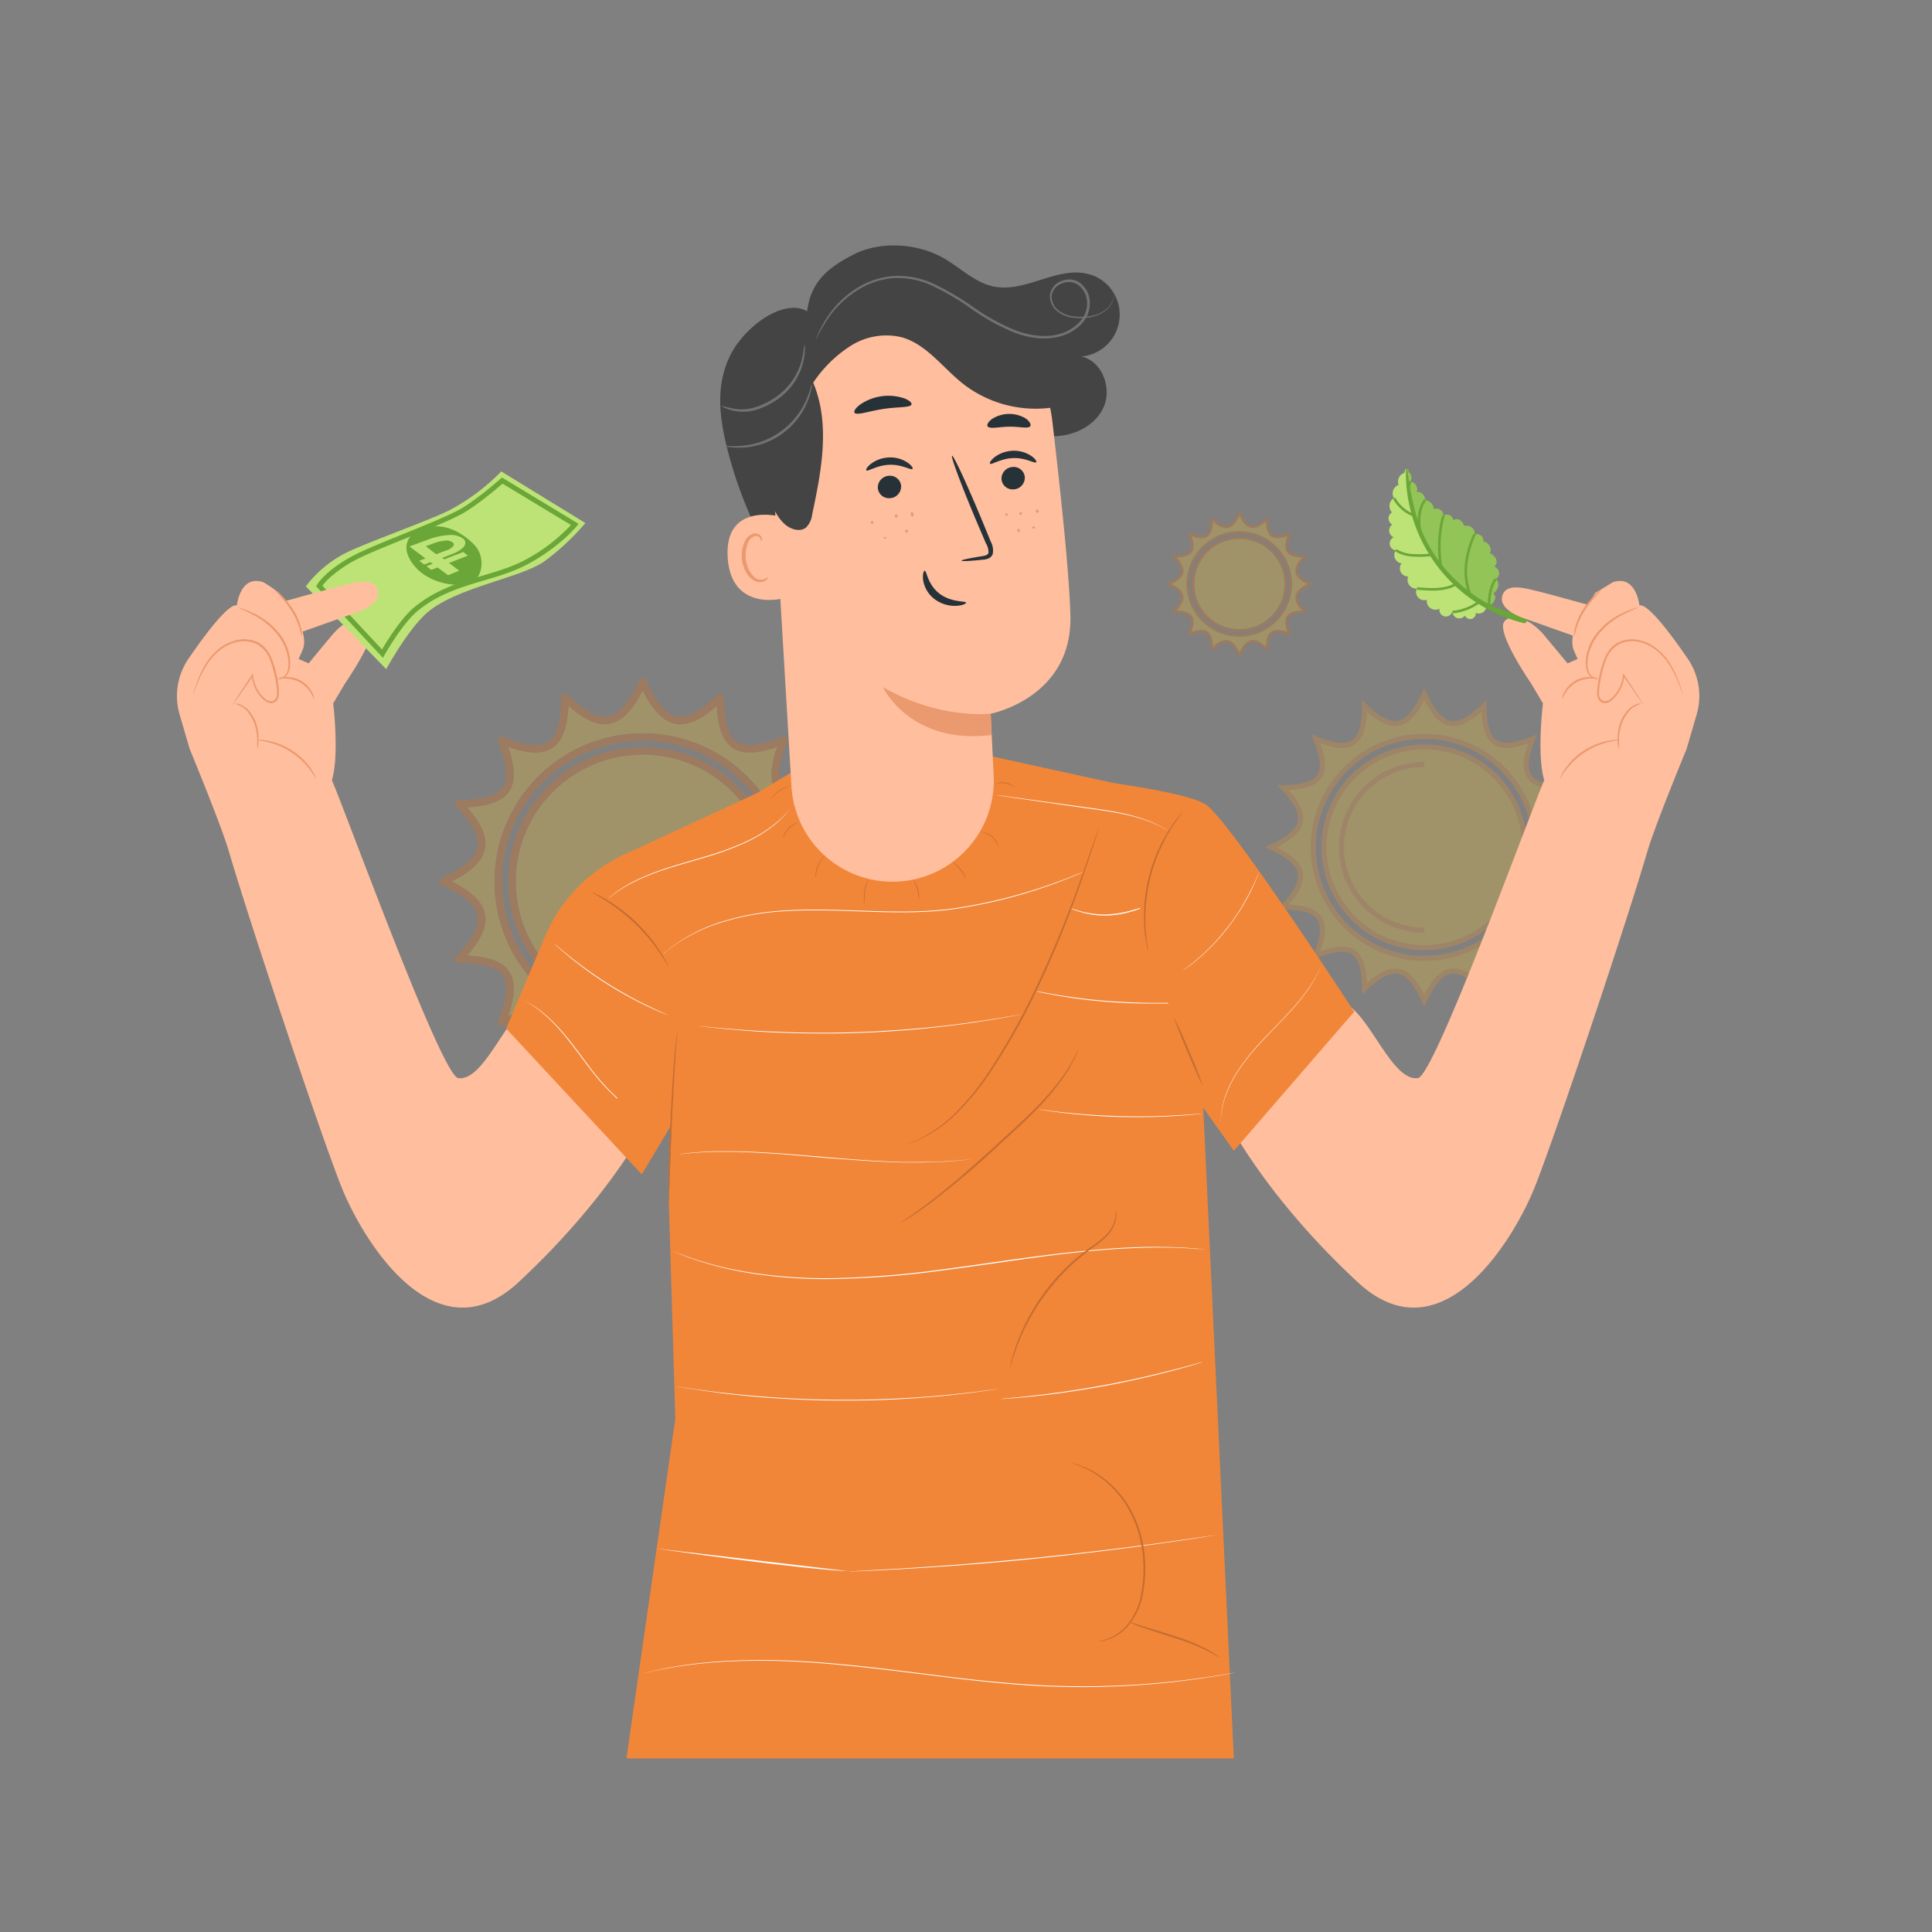<?xml version="1.0" encoding="UTF-8"?> <svg xmlns="http://www.w3.org/2000/svg" viewBox="0 0 751.01 751.01"><rect x="0" y="0" width="751.01" height="751.01" fill="#808080" stroke="none"/> <defs> <style>.cls-1{isolation:isolate;}.cls-2{opacity:0.25;}.cls-3,.cls-5,.cls-7{fill:#ffca28;}.cls-3,.cls-7{stroke:#ef6c00;}.cls-3,.cls-4,.cls-7,.cls-8{stroke-linecap:round;stroke-linejoin:round;}.cls-3{stroke-width:3px;}.cls-14,.cls-4,.cls-6,.cls-8{fill:none;}.cls-4,.cls-8{stroke:#ffca28;}.cls-4{stroke-width:6px;}.cls-4,.cls-6,.cls-8{mix-blend-mode:multiply;}.cls-5,.cls-6{stroke:#f7931e;stroke-width:2px;}.cls-14,.cls-5,.cls-6{stroke-miterlimit:10;}.cls-9{fill:#ffbe9d;}.cls-10{fill:#eb996e;}.cls-11{fill:#bde377;}.cls-12,.cls-13{fill:#6ba638;}.cls-13{opacity:0.5;}.cls-14{stroke:#6ba638;}.cls-15{fill:#f18639;}.cls-16{fill:#fff;}.cls-17{fill:#c66d30;}.cls-18{fill:#444;}.cls-19{fill:#263238;}.cls-20{fill:#727272;}</style> </defs> <g class="cls-1"> <g id="Слой_2" data-name="Слой 2"> <g class="cls-2"> <path class="cls-3" d="M321.25,372.82c-13.42-14.09-11.75-21.94,6.09-30.18-17.84-8.25-19.51-16.1-6.09-30.18-19.46-.2-23.83-6.63-16.62-24.65-18,7.21-24.45,2.84-24.65-16.62-14.08,13.42-21.93,11.75-30.18-6.09-8.24,17.84-16.09,19.51-30.18,6.09C219.42,290.65,213,295,195,287.81c7.22,18,2.85,24.45-16.61,24.65,13.42,14.08,11.75,21.93-6.1,30.18,17.85,8.24,19.52,16.09,6.1,30.18,19.46.2,23.83,6.63,16.61,24.64,18-7.21,24.45-2.84,24.65,16.62,14.09-13.42,21.94-11.75,30.18,6.09,8.25-17.84,16.1-19.51,30.18-6.09.2-19.46,6.63-23.83,24.65-16.62C297.42,379.45,301.79,373,321.25,372.82Zm-71.45,26A56.16,56.16,0,1,1,306,342.64,56.15,56.15,0,0,1,249.8,398.79Z"></path> <circle class="cls-3" cx="249.8" cy="342.64" r="50.77"></circle> <path class="cls-4" d="M249.8,384.55a41.92,41.92,0,0,1,0-83.83"></path> </g> <g class="cls-2"> <path class="cls-5" d="M608.56,352.55c-10.31-10.82-9-16.86,4.68-23.19-13.71-6.34-15-12.37-4.68-23.19-14.95-.16-18.31-5.1-12.77-18.94-13.84,5.54-18.79,2.18-18.94-12.77-10.82,10.31-16.86,9-23.19-4.68-6.33,13.7-12.37,15-23.19,4.68-.15,15-5.1,18.31-18.94,12.77,5.54,13.84,2.18,18.78-12.77,18.94,10.31,10.82,9,16.85-4.68,23.19,13.71,6.33,15,12.37,4.68,23.19,15,.15,18.31,5.09,12.77,18.94,13.84-5.55,18.79-2.19,18.94,12.77,10.82-10.31,16.86-9,23.19,4.68,6.33-13.71,12.37-15,23.19-4.68.15-15,5.1-18.32,18.94-12.77C590.25,357.64,593.61,352.7,608.56,352.55Zm-54.9,20a43.15,43.15,0,1,1,43.15-43.15A43.15,43.15,0,0,1,553.66,372.51Z"></path> <circle class="cls-5" cx="553.66" cy="329.36" r="39.01"></circle> <path class="cls-6" d="M553.66,361.57a32.21,32.21,0,1,1,0-64.42"></path> </g> <g class="cls-2"> <path class="cls-7" d="M507.19,237.76c-4.77-5-4.18-7.8,2.16-10.73-6.34-2.93-6.93-5.72-2.16-10.73-6.92-.07-8.47-2.35-5.91-8.75-6.4,2.56-8.69,1-8.76-5.91-5,4.77-7.79,4.17-10.72-2.17-2.93,6.34-5.72,6.94-10.73,2.17-.07,6.92-2.35,8.47-8.76,5.91,2.57,6.4,1,8.68-5.9,8.75,4.77,5,4.17,7.8-2.17,10.73,6.34,2.93,6.94,5.72,2.17,10.73,6.91.07,8.47,2.35,5.9,8.75,6.41-2.56,8.69-1,8.76,5.91,5-4.77,7.8-4.17,10.73,2.17,2.93-6.34,5.72-6.94,10.72-2.17.07-6.92,2.36-8.47,8.76-5.91C498.72,240.11,500.27,237.83,507.19,237.76ZM481.8,247a20,20,0,1,1,19.95-20A20,20,0,0,1,481.8,247Z"></path> <circle class="cls-7" cx="481.8" cy="227.03" r="18.04"></circle> <path class="cls-8" d="M481.8,241.93a14.9,14.9,0,0,1,0-29.8"></path> </g> <path class="cls-9" d="M257.1,426.09s-34-39.36-49-36.54c-10.35,1.95-19.37,31.06-30,29.52-6.44-.93-43.18-102.07-49.06-115.75l0-.12c2.93-9.82.48-29.77.48-29.77l4.54-7.66s13.61-19.65,10.53-24.07c-2.41-3.35-9.53-2-15.73,5.44S120,257.87,120,257.87l-3.9-1.72,1.5-3.39c1.5-3.4,0-8-1.11-10.25-1.63-3.32-5.37-9.4-8-12a54.38,54.38,0,0,0-6.07-4.17c-9.13-3.12-10.34,9-10.34,9-3.29-.85-12.38,11.35-18.79,20.7a25.66,25.66,0,0,0-3.48,21.69l3.93,13.43s12.3,29.7,15.27,39.92c7.57,26,34.85,107.74,43.48,129.71,8,20.47,36.37,68,69.06,37.64C243.22,459.71,257.1,426.09,257.1,426.09Z"></path> <path class="cls-10" d="M75.08,270.16a6.77,6.77,0,0,1,.21-.89c.17-.59.41-1.41.79-2.53a40.88,40.88,0,0,1,4-8.88,23.54,23.54,0,0,1,4.41-5.14A17.25,17.25,0,0,1,91.35,249a12.61,12.61,0,0,1,8.58.54,10,10,0,0,1,3.63,2.86,15.87,15.87,0,0,1,2.28,4.18,44.16,44.16,0,0,1,2.23,8.76,23.34,23.34,0,0,1,.37,4.34,5.25,5.25,0,0,1-.55,2.13,2.75,2.75,0,0,1-1.74,1.42A3.14,3.14,0,0,1,104,273a6.38,6.38,0,0,1-1.67-1.13,14.71,14.71,0,0,1-2.38-2.91,14.08,14.08,0,0,1-2.08-6.39l.5.13L92.63,271,91,273.18a4.29,4.29,0,0,1-.6.75,4.9,4.9,0,0,1,.47-.84l1.48-2.3,5.52-8.43.43-.65.07.78a13.82,13.82,0,0,0,2.07,6.09,13.18,13.18,0,0,0,2.3,2.75,3.7,3.7,0,0,0,3.19,1.22,2.88,2.88,0,0,0,1.74-2.93,21.53,21.53,0,0,0-.37-4.16,43.11,43.11,0,0,0-2.21-8.6,11.26,11.26,0,0,0-5.54-6.6,12,12,0,0,0-8.08-.54,17,17,0,0,0-6.6,3.53,23.23,23.23,0,0,0-4.36,5,44,44,0,0,0-4.22,8.67l-.92,2.48A3.89,3.89,0,0,1,75.08,270.16Z"></path> <path class="cls-10" d="M92.55,236.16a6.3,6.3,0,0,1,1.53.41,37,37,0,0,1,4,1.6,27.78,27.78,0,0,1,11.1,8.86c3.27,4.63,4.29,10,3.22,13.69a4.75,4.75,0,0,1-3,3.16,3.29,3.29,0,0,1-1.21.13.82.82,0,0,1-.4-.1,6.45,6.45,0,0,0,1.51-.32,4.51,4.51,0,0,0,2.53-3c.88-3.39-.17-8.65-3.32-13.08a29.12,29.12,0,0,0-10.72-8.82C94.63,237,92.49,236.28,92.55,236.16Z"></path> <path class="cls-10" d="M122.14,271.73c-.13,0-.42-.92-1.25-2.27a12.32,12.32,0,0,0-4.32-4.2,12.05,12.05,0,0,0-5.84-1.52c-1.58,0-2.54.22-2.56.1a5.16,5.16,0,0,1,2.55-.63,11,11,0,0,1,10.63,6A5.37,5.37,0,0,1,122.14,271.73Z"></path> <path class="cls-10" d="M91.28,273.49a4.71,4.71,0,0,1,3.1.87,8.27,8.27,0,0,1,2.69,2.3,15.68,15.68,0,0,1,2.22,3.68,18.28,18.28,0,0,1,1.17,7.65,13,13,0,0,1-.3,3.18A13.92,13.92,0,0,1,100,288a20.77,20.77,0,0,0-1.35-7.36,16.88,16.88,0,0,0-2.07-3.56,8.84,8.84,0,0,0-2.41-2.27A15.5,15.5,0,0,0,91.28,273.49Z"></path> <path class="cls-11" d="M118.88,227.93A45.3,45.3,0,0,1,135,214.65c8.37-4.05,33.57-13,40.1-16.52a81.66,81.66,0,0,0,19.77-14.87l32.68,20.05A94.84,94.84,0,0,1,211.89,218c-9.08,6.62-33.23,10-45.17,19.59-7.73,6.21-16.59,22.53-16.59,22.53Z"></path> <path class="cls-12" d="M148.88,255.73l-26-27.85.38-.63c.16-.27,4.12-6.72,17.14-12.78,4.08-1.9,10-4.3,16.24-6.83,8.25-3.35,16.78-6.81,21.43-9.27,6.61-3.51,16.43-12.19,16.53-12.28l.54-.47,29.77,18-.7.87a48.89,48.89,0,0,1-4.74,4.81A74,74,0,0,1,205.71,219c-5.55,3.06-11.45,4.81-17.69,6.66-8.73,2.59-17.76,5.27-25.71,11.85-6,4.94-12.71,16.92-12.78,17Zm-23.55-28.07,23.17,24.81c1.88-3.2,7.38-12.15,12.57-16.44,8.25-6.83,17.47-9.57,26.39-12.22,6.14-1.82,11.94-3.54,17.31-6.5a68.3,68.3,0,0,0,17.17-13.23L195.34,188c-2.18,1.9-10.39,8.9-16.37,12.07-4.74,2.51-13.31,6-21.61,9.35-6.23,2.53-12.12,4.91-16.15,6.79a51.07,51.07,0,0,0-12.86,8.21A24.35,24.35,0,0,0,125.33,227.66Z"></path> <path class="cls-12" d="M162.35,206.35c-4.13,2-6.81,7.11-1.07,13.88s16.72,8.16,21.52,6.49,6.19-10.3,1.51-15S171.7,201.76,162.35,206.35Z"></path> <path class="cls-9" d="M115.58,246.25l23-8.17s9.74-3,8.25-8.62-10.24-2.54-12.59-2.11S107,234.72,107,234.72Z"></path> <path class="cls-10" d="M106.68,229.16a10.7,10.7,0,0,1,2.46,2,33.12,33.12,0,0,1,4.89,5.93,24,24,0,0,1,3,7.12,9,9,0,0,1,.37,3.18,26.53,26.53,0,0,1-.9-3,29.48,29.48,0,0,0-3.1-6.81C110.18,232.52,106.51,229.3,106.68,229.16Z"></path> <path class="cls-10" d="M99.75,287.64a5.34,5.34,0,0,1,1.14-.05,17.92,17.92,0,0,1,3.1.33,26.56,26.56,0,0,1,9.54,3.81,26.27,26.27,0,0,1,7.38,7.14,18.1,18.1,0,0,1,1.57,2.7c.32.66.47,1.05.41,1.07s-.84-1.39-2.41-3.45a29,29,0,0,0-16.6-10.77C101.35,287.86,99.74,287.78,99.75,287.64Z"></path> <path class="cls-9" d="M472.2,426.09s33.95-39.36,49-36.54c10.34,1.95,19.37,31.06,30,29.52,6.44-.93,43.18-102.07,49.06-115.75l0-.12c-2.94-9.82-.48-29.77-.48-29.77l-4.54-7.66s-13.61-19.65-10.53-24.07c2.4-3.35,9.53-2,15.72,5.44s8.92,10.73,8.92,10.73l3.9-1.72-1.5-3.39c-1.5-3.4.57-10.16.57-10.16l7.89-12.18,6.72-4.08c9.13-3.12,10.34,9,10.34,9,3.29-.85,12.38,11.35,18.79,20.7a25.63,25.63,0,0,1,3.47,21.69l-3.92,13.43s-12.3,29.7-15.27,39.92c-7.57,26-34.85,107.74-43.48,129.71-8,20.47-36.37,68-69.06,37.64C486.08,459.71,472.2,426.09,472.2,426.09Z"></path> <path class="cls-10" d="M625.42,288.42a29.1,29.1,0,0,0-16.61,10.77c-1.56,2.06-2.35,3.47-2.41,3.45s.1-.41.42-1.07a17.28,17.28,0,0,1,1.57-2.7,26.14,26.14,0,0,1,7.38-7.14,26.59,26.59,0,0,1,9.53-3.81,18.14,18.14,0,0,1,3.11-.33,5.34,5.34,0,0,1,1.14.05C629.56,287.78,627.94,287.86,625.42,288.42Z"></path> <path class="cls-10" d="M653.89,269.37l-.93-2.48a43.45,43.45,0,0,0-4.22-8.67,22.92,22.92,0,0,0-4.35-5,17,17,0,0,0-6.6-3.53,12,12,0,0,0-8.08.54,11.26,11.26,0,0,0-5.54,6.6,43.11,43.11,0,0,0-2.21,8.6,22.36,22.36,0,0,0-.38,4.16,2.91,2.91,0,0,0,1.74,2.93,3.7,3.7,0,0,0,3.19-1.22,13.23,13.23,0,0,0,2.31-2.75,13.82,13.82,0,0,0,2.07-6.09l.06-.78.44.65,5.52,8.43,1.48,2.3a4.9,4.9,0,0,1,.47.84,4.29,4.29,0,0,1-.6-.75l-1.6-2.23-5.73-8.29.5-.13a14.08,14.08,0,0,1-2.08,6.39,14.71,14.71,0,0,1-2.38,2.91A6.55,6.55,0,0,1,625.3,273a3.14,3.14,0,0,1-2.15.27,2.72,2.72,0,0,1-1.74-1.42,5.25,5.25,0,0,1-.55-2.13,23.34,23.34,0,0,1,.37-4.34,44.16,44.16,0,0,1,2.23-8.76,15.87,15.87,0,0,1,2.28-4.18,9.94,9.94,0,0,1,3.63-2.86,12.58,12.58,0,0,1,8.57-.54,17.22,17.22,0,0,1,6.83,3.72,23.81,23.81,0,0,1,4.41,5.14,41.36,41.36,0,0,1,4,8.88c.38,1.12.62,1.94.78,2.53a5.51,5.51,0,0,1,.22.89A3.89,3.89,0,0,1,653.89,269.37Z"></path> <path class="cls-10" d="M631.44,238.64a29,29,0,0,0-10.72,8.82c-3.15,4.43-4.2,9.69-3.32,13.08a4.51,4.51,0,0,0,2.53,3,6.47,6.47,0,0,0,1.5.32.79.79,0,0,1-.4.1,3.26,3.26,0,0,1-1.2-.13,4.73,4.73,0,0,1-3-3.16c-1.07-3.64-.05-9.06,3.22-13.69a27.78,27.78,0,0,1,11.1-8.86,36.25,36.25,0,0,1,4.05-1.6,6.18,6.18,0,0,1,1.53-.41C636.8,236.28,634.66,237,631.44,238.64Z"></path> <path class="cls-10" d="M608,269.2a11,11,0,0,1,10.63-6,5.16,5.16,0,0,1,2.55.63c0,.12-1-.12-2.57-.1a12,12,0,0,0-5.83,1.52,12.24,12.24,0,0,0-4.32,4.2c-.83,1.35-1.12,2.3-1.25,2.27A5.37,5.37,0,0,1,608,269.2Z"></path> <path class="cls-10" d="M635.16,274.82a8.84,8.84,0,0,0-2.41,2.27,16.92,16.92,0,0,0-2.08,3.56,20.76,20.76,0,0,0-1.34,7.36,14.52,14.52,0,0,1-.19,3.16,12.57,12.57,0,0,1-.3-3.18,18.12,18.12,0,0,1,1.17-7.65,16,16,0,0,1,2.21-3.68,8.41,8.41,0,0,1,2.7-2.3,4.68,4.68,0,0,1,3.09-.87A15.72,15.72,0,0,0,635.16,274.82Z"></path> <path class="cls-11" d="M577.66,234.89a2.87,2.87,0,0,1-4,3.32,2.18,2.18,0,0,1-4.18,1.08,2.89,2.89,0,0,1-3,1,3.08,3.08,0,0,1-2-2.5,2.51,2.51,0,0,1-4.88-1.17,3.45,3.45,0,0,1-3.56-.21,3.42,3.42,0,0,1-1.39-3.28,3.17,3.17,0,0,1-3.91-4.32,3.41,3.41,0,0,1-3.33-4.73,3.14,3.14,0,0,1-2.57-5.09,3.23,3.23,0,0,1-2.26-5.06,2.67,2.67,0,0,1-.83-5.07,3,3,0,0,1-1.75-2.35,2.84,2.84,0,0,1,1.21-2.59,2.72,2.72,0,0,1-.13-4.74,3.67,3.67,0,0,1,.78-5.59,3.5,3.5,0,0,1,1.83-5.11,3.55,3.55,0,0,1,2.24-4.68c.11-.71.24-1.41.77-1.54s.86.79.77,1.16a2.67,2.67,0,0,1,.66,3.79,2.9,2.9,0,0,1,2.48,4,3.09,3.09,0,0,1,2.41.86,3.06,3.06,0,0,1,.88,2.4,3.51,3.51,0,0,1,3.38,3.5,2.71,2.71,0,0,1,3.82,2.47,2.46,2.46,0,0,1,3.8,1.94,2.11,2.11,0,0,1,2.61-.19,4.26,4.26,0,0,1,1.62,2.27,3.54,3.54,0,0,1,3.06.64,3,3,0,0,1,1,2.7,2.53,2.53,0,0,1,3.39,2.69,3.2,3.2,0,0,1,2.4,1.73,2.93,2.93,0,0,1,.1,2.84,4.45,4.45,0,0,1,2.41,2.22,2.59,2.59,0,0,1-.7,3,2.64,2.64,0,0,1,.69,4.74c.54.3.77,1.21.87,1.81a3.18,3.18,0,0,1-.26,1.8,4.61,4.61,0,0,1-1.72,2.06,2,2,0,0,1,.63,2.46,3.15,3.15,0,0,1-2.41,2.13A1.82,1.82,0,0,1,577.66,234.89Z"></path> <path class="cls-13" d="M578.62,235.22a3.15,3.15,0,0,0,2.41-2.13,2,2,0,0,0-.63-2.46,4.61,4.61,0,0,0,1.72-2.06,3.18,3.18,0,0,0,.26-1.8c-.1-.6-.33-1.51-.87-1.81a2.64,2.64,0,0,0-.69-4.74,2.59,2.59,0,0,0,.7-3,4.45,4.45,0,0,0-2.41-2.22,2.93,2.93,0,0,0-.1-2.84,3.2,3.2,0,0,0-2.4-1.73,2.53,2.53,0,0,0-3.39-2.69,3,3,0,0,0-1-2.7,3.54,3.54,0,0,0-3.06-.64,4.26,4.26,0,0,0-1.62-2.27,2.11,2.11,0,0,0-2.61.19,2.46,2.46,0,0,0-3.8-1.94,2.71,2.71,0,0,0-3.82-2.47,3.51,3.51,0,0,0-3.38-3.5,3.06,3.06,0,0,0-.88-2.4,3.09,3.09,0,0,0-2.41-.86,2.9,2.9,0,0,0-2.48-4,2.67,2.67,0,0,0-.66-3.79c.09-.37-.2-1.3-.77-1.16h0v.16s-.48,26,19.44,44.76a53.75,53.75,0,0,0,11.59,8.31,2.7,2.7,0,0,0-.08-.56A1.82,1.82,0,0,0,578.62,235.22Z"></path> <path class="cls-14" d="M571.67,231.62c-3.26-7.88-2-16.23,1.56-24"></path> <path class="cls-14" d="M561.17,200.31c-2,6.35-2.09,14.49-.89,21"></path> <path class="cls-14" d="M553.93,194.39c-2.54,3.42-2.92,8.76-1.48,14"></path> <path class="cls-14" d="M548.26,187.1a9.57,9.57,0,0,0-.79,2.87"></path> <path class="cls-14" d="M542.56,213.87a14.1,14.1,0,0,0,6.89,2,35.72,35.72,0,0,0,6.7-.19"></path> <path class="cls-14" d="M550.81,228.77c5.08.39,10.24.86,14.77-1.48"></path> <path class="cls-14" d="M541.91,193.63a15,15,0,0,0,7.6,6.68"></path> <path class="cls-14" d="M578.87,235.32c-.23-2.81.75-8.25,2.61-10.27"></path> <path class="cls-14" d="M574.91,234a20.51,20.51,0,0,1-10.31,3.94"></path> <path class="cls-12" d="M546.49,183.24a60.32,60.32,0,0,0,45.93,59c.91.22,1.48-1.28,1-2.05a3.68,3.68,0,0,0-2.48-1.18c-9.62-1.92-17.4-6.4-24.59-13.09a56.49,56.49,0,0,1-15.75-25.37,113,113,0,0,1-3.45-17.36c0-.34-.05-.89-.39-.85C546.54,182.4,546.44,182.91,546.49,183.24Z"></path> <path class="cls-9" d="M623.77,236.91s-24.87-6.95-27.22-7.37-11.1-3.48-12.59,2.11,8.25,8.62,8.25,8.62l23,8.17Z"></path> <path class="cls-10" d="M615.86,237.58a29.94,29.94,0,0,0-3.11,6.81,24.62,24.62,0,0,1-.89,3,8.79,8.79,0,0,1,.37-3.18,24,24,0,0,1,3-7.12,32.7,32.7,0,0,1,4.89-5.93,10.64,10.64,0,0,1,2.45-2C622.79,229.3,619.12,232.52,615.86,237.58Z"></path> <path class="cls-15" d="M526.4,393.27s-49.45-76-58-80.75c-8.17-4.5-34.11-7.77-36.43-8.33L385.48,294l-71,2.12-20.32,12.23L242.7,332.16a61.11,61.11,0,0,0-31,32.31l-14.93,35.37,52.71,56.67,11.6-19.4L260,467.76l2.51,83.77-19,132H479.61L467.72,430.57l11.91,16.77Z"></path> <path class="cls-16" d="M240,426.83c-.37-.34-.72-.68-1.06-1a86.1,86.1,0,0,1-9.63-10.92c-3.15-4.14-6-8.15-8.88-11.64a70.83,70.83,0,0,0-8.22-8.66,41.24,41.24,0,0,0-6.55-4.67,21,21,0,0,0-2.59-1.32l.69.32c.45.23,1.09.57,1.9,1.07a43.58,43.58,0,0,1,6.45,4.78,72.76,72.76,0,0,1,8.13,8.7c2.83,3.48,5.71,7.5,8.86,11.62A83.24,83.24,0,0,0,238.76,426c.36.37.73.73,1.11,1.07C239.9,427,239.94,426.92,240,426.83Z"></path> <path class="cls-16" d="M259.6,394.58l-.51-.18-1.43-.58c-1.23-.51-3-1.28-5.18-2.28A148.22,148.22,0,0,1,221,371.68c-1.85-1.52-3.31-2.79-4.31-3.69l-1.16-1.05-.39-.38.43.33,1.19,1c1,.88,2.5,2.12,4.37,3.62a158.29,158.29,0,0,0,31.51,19.84c2.14,1,4,1.86,5.12,2.37l1.41.63Z"></path> <path class="cls-16" d="M308.74,312.1s-.61,1-1.89,2.64a37.21,37.21,0,0,1-6.23,6.25,54.82,54.82,0,0,1-11.25,6.74,115.66,115.66,0,0,1-15.11,5.52c-5.47,1.62-10.7,3.06-15.39,4.6a88.58,88.58,0,0,0-12.16,4.86,53.15,53.15,0,0,0-7.58,4.51c-.87.59-1.45,1.12-1.91,1.46l-.69.49s.86-.78,2.53-2.05a52,52,0,0,1,7.55-4.61,87.38,87.38,0,0,1,12.18-4.92c4.69-1.57,9.93-3,15.38-4.63a117.2,117.2,0,0,0,15.09-5.48,55.74,55.74,0,0,0,11.23-6.65,38.7,38.7,0,0,0,6.35-6.12c.68-.79,1.1-1.45,1.45-1.9A3.22,3.22,0,0,0,308.74,312.1Z"></path> <path class="cls-16" d="M454,322.91s-.22-.1-.62-.33-1-.58-1.74-1a45,45,0,0,0-6.74-2.9A73.81,73.81,0,0,0,434.3,316c-4-.77-8.52-1.37-13.22-2L397,310.54l-7.26-1.07-2-.31-.68-.13.7.08,2,.24,7.25,1,24.09,3.33c4.7.65,9.19,1.26,13.24,2.05a72.61,72.61,0,0,1,10.56,2.78,42.41,42.41,0,0,1,6.74,3C453.19,322.36,454,322.91,454,322.91Z"></path> <path class="cls-16" d="M421.11,338.94s-.54.26-1.57.71-2.57,1.1-4.56,1.9c-4,1.58-9.81,3.77-17.19,5.92a189.11,189.11,0,0,1-26.33,5.81c-10.06,1.54-21.28,1.54-33,1.14s-22.87-.88-33-.24A101.42,101.42,0,0,0,279.08,359a65.49,65.49,0,0,0-16.26,8c-1.73,1.25-3.08,2.23-3.92,3a15.73,15.73,0,0,1-1.33,1.09s.43-.41,1.29-1.14,2.16-1.77,3.9-3A64.58,64.58,0,0,1,279,358.79a101.81,101.81,0,0,1,26.46-4.89c10.16-.65,21.32-.16,33,.22s22.9.41,32.94-1.12a190.57,190.57,0,0,0,26.31-5.8c7.36-2.12,13.19-4.29,17.2-5.81,2-.78,3.54-1.45,4.57-1.86Z"></path> <path class="cls-16" d="M443.35,353.13a.84.84,0,0,1-.27.13l-.77.28c-.66.25-1.64.57-2.9.91a38,38,0,0,1-9.77,1.46,33.37,33.37,0,0,1-9.77-1.46c-1.22-.36-2.19-.69-2.9-.95l-.76-.31-.26-.13h.29l.77.25c.67.23,1.64.53,2.91.87a35.4,35.4,0,0,0,9.71,1.3,40.94,40.94,0,0,0,9.72-1.45c1.21-.33,2.2-.61,2.91-.82L443,353Z"></path> <path class="cls-16" d="M397.55,394.21s-7,1.46-18.34,3.17c-5.69.85-12.48,1.7-20,2.45s-16,1.32-24.68,1.66-17.13.3-24.68.14-14.52-.56-20.18-1c-11.46-.87-18.5-1.83-18.5-1.83l1.27.1,3.69.37c3.19.33,7.82.74,13.56,1.14s12.57.74,20.16.93,16,.15,24.68-.16,17.08-.93,24.68-1.62,14.35-1.57,20-2.4,10.28-1.55,13.44-2.12l3.65-.64Z"></path> <path class="cls-16" d="M454.39,390.09h-7.55c-4.7,0-11.2-.19-18.34-.8s-13.61-1.58-18.22-2.42c-2.33-.41-4.18-.79-5.48-1.06l-1.45-.32-.5-.13h.52l1.45.26,5.47,1c4.63.79,11.06,1.72,18.21,2.33s13.64.81,18.33.88h7Z"></path> <path class="cls-16" d="M381.91,449.93s-.42.08-1.19.19l-3.42.47c-1.45.22-3.31.47-5.45.61s-4.54.44-7.25.48-5.62.25-8.71.19H351l-5.18-.17c-7.1-.28-14.88-.82-23-1.45s-16-1.46-23-1.88-13.46-.74-18.88-.65h-3.81l-3.41.17c-2.12.09-4,.19-5.45.38l-3.44.34-1.2.1s.42-.08,1.2-.16l3.43-.41c1.45-.2,3.32-.3,5.46-.42l3.41-.19h3.81c5.38-.1,11.78.16,18.88.6s14.85,1.16,23,1.84,16,1.25,23,1.55l5.16.19h4.9c3.15,0,6.08-.07,8.71-.14s5.09-.32,7.25-.45,3.95-.35,5.45-.55l3.42-.43Z"></path> <path class="cls-16" d="M467.34,432.88l-.64.11-1.86.19c-1.59.17-3.93.36-6.8.56-5.81.39-13.75.67-22.56.45s-16.78-.94-22.52-1.64c-2.9-.35-5.18-.67-6.78-.91l-1.83-.29-.63-.13.63.07,1.85.23c1.6.22,3.92.51,6.79.83,5.74.64,13.68,1.3,22.49,1.54s16.78,0,22.54-.37c2.9-.16,5.21-.33,6.82-.46l1.85-.15Z"></path> <path class="cls-16" d="M468.37,485.64l-2.12-.12c-1.45,0-3.44-.29-6.08-.36-5.28-.28-12.93-.34-22.38.13s-20.65,1.58-33,3.22-26,3.77-40.26,5.57a351.8,351.8,0,0,1-40.64,3.1,186.3,186.3,0,0,1-33.11-2.4,131.65,131.65,0,0,1-21.7-5.49c-1.27-.39-2.36-.81-3.3-1.19l-2.41-1c-1.29-.51-2-.8-2-.8l2,.74,2.41.93c.94.37,2.05.78,3.31,1.17a133.85,133.85,0,0,0,21.7,5.37,188.72,188.72,0,0,0,33.07,2.34,354.11,354.11,0,0,0,40.64-3.16c14.3-1.85,27.89-4,40.3-5.56s23.57-2.67,33-3.15a219.82,219.82,0,0,1,22.38,0C465.45,485.33,468.37,485.64,468.37,485.64Z"></path> <path class="cls-16" d="M388.55,539.84s-7,1.19-18.37,2.41c-5.67.61-12.47,1.16-20,1.6s-15.88.64-24.61.59-17-.45-24.59-.94-14.33-1.19-20-1.89c-11.37-1.45-18.32-2.67-18.32-2.67l1.28.16,3.64.54c1.57.24,3.51.52,5.81.8s4.81.66,7.65.95c5.69.67,12.46,1.31,20,1.83s15.85.83,24.57.92,17-.19,24.6-.57,14.32-.94,20-1.54c2.91-.26,5.42-.59,7.67-.84s4.19-.51,5.8-.73l3.65-.47Z"></path> <path class="cls-16" d="M467.56,529.45s-.28.1-.79.24l-2.22.69c-1.94.58-4.76,1.37-8.26,2.32-7,1.87-16.72,4.19-27.58,6.18s-20.8,3.28-28,4c-3.6.36-6.52.61-8.53.75l-2.33.16H389l.8-.1,2.32-.22c2-.17,4.94-.46,8.52-.85,7.26-.79,17.12-2.09,28-4.08s20.59-4.28,27.59-6.11c3.49-.9,6.31-1.67,8.26-2.22l2.25-.63Z"></path> <path class="cls-16" d="M472.81,596.66l-1.45.26-4.15.67c-3.6.56-8.83,1.36-15.29,2.27C439,601.71,421.11,604,401.29,606s-37.83,3.22-50.8,3.94c-6.52.37-11.81.63-15.45.77l-4.2.16-76.3-9s57.11,8.3,76.3,8.92c1.05,0,4.2-.22,4.2-.22l15.43-.86c13.07-.78,31-2.09,50.81-4.05s37.74-4.22,50.63-6l15.3-2.19,4.15-.61Z"></path> <path class="cls-16" d="M480.42,650.12s-3.16.67-9,1.61-14.18,2.12-24.67,3a322.82,322.82,0,0,1-36.8.9c-13.87-.45-29-2-44.9-4s-31-3.9-44.8-5a289.28,289.28,0,0,0-36.77-.82,184.42,184.42,0,0,0-24.68,2.81c-2.9.55-5.11,1-6.6,1.38l-2.29.52s.78-.21,2.28-.58,3.71-.85,6.59-1.45a177.75,177.75,0,0,1,24.67-2.9,284.12,284.12,0,0,1,36.79.74c13.83,1.07,28.94,3,44.81,5s31,3.5,44.88,4a326.93,326.93,0,0,0,36.77-.83c10.44-.84,18.87-2,24.68-2.9,2.9-.47,5.14-.83,6.66-1.11Z"></path> <path class="cls-16" d="M513.5,375.51s-.36,1-1.17,2.65a50.69,50.69,0,0,1-4.05,6.79,89.83,89.83,0,0,1-7.47,9.08c-3,3.26-6.46,6.7-9.95,10.43a89.5,89.5,0,0,0-9.07,11.14A45.94,45.94,0,0,0,476.45,426a31.09,31.09,0,0,0-1.75,7.72c-.13.92-.09,1.65-.13,2.14a3.45,3.45,0,0,0,0,.74,23.25,23.25,0,0,1,.08-2.89,30.42,30.42,0,0,1,1.65-7.7,45.84,45.84,0,0,1,5.31-10.44,90.24,90.24,0,0,1,9.09-11.2c3.51-3.72,7-7.15,9.95-10.41a90.5,90.5,0,0,0,7.46-9,49.89,49.89,0,0,0,4.12-6.73c.45-.83.71-1.5.93-1.94A7.49,7.49,0,0,0,513.5,375.51Z"></path> <path class="cls-16" d="M459.5,377.51l.39-.31,1.13-.85c1-.71,2.4-1.81,4.08-3.23s3.62-3.19,5.68-5.28q3.32-3.43,6.3-7.22t5.51-8c1.54-2.57,2.85-5,3.84-7s1.78-3.74,2.28-5l.57-1.36.22-.48a70,70,0,0,1-2.91,6.91c-1,2.07-2.27,4.46-3.82,7a89.43,89.43,0,0,1-5.5,8,85.83,85.83,0,0,1-6.34,7.23c-2.07,2.08-4,3.87-5.67,5.26A61.77,61.77,0,0,1,459.5,377.51Z"></path> <path class="cls-17" d="M352.4,444.74a1.58,1.58,0,0,1,.35-.16l1.05-.4c.94-.32,2.26-.9,4-1.69a51.84,51.84,0,0,0,12.84-9.14,100.92,100.92,0,0,0,14.71-18.25,257.2,257.2,0,0,0,14.34-25A435.64,435.64,0,0,0,420,341.91c2.28-6.3,4-11.44,5.3-15l1.45-4.08c.16-.44.29-.77.4-1.06a2,2,0,0,1,.14-.35,1.69,1.69,0,0,1-.07.38l-.34,1.07c-.3,1-.74,2.38-1.3,4.12-1.15,3.57-2.9,8.71-5.08,15.06a405.08,405.08,0,0,1-20.19,48.38,248.25,248.25,0,0,1-14.42,25,100.59,100.59,0,0,1-14.92,18.25,50,50,0,0,1-13.07,9,35.67,35.67,0,0,1-4,1.58l-1.07.34A1.23,1.23,0,0,1,352.4,444.74Z"></path> <path class="cls-17" d="M350,475.46a5.12,5.12,0,0,1,.78-.61l2.35-1.61c2-1.45,4.94-3.5,8.45-6.18,7-5.36,16.29-13.36,26.22-22.49,5-4.56,9.77-8.87,13.89-13A110.66,110.66,0,0,0,411.92,420a63.78,63.78,0,0,0,5.6-8.82c.61-1.07,1-2,1.28-2.54a7.37,7.37,0,0,1,.48-.87,4.48,4.48,0,0,1-.34.95c-.26.59-.59,1.45-1.17,2.59a56.36,56.36,0,0,1-5.45,9,101.71,101.71,0,0,1-10.16,11.79c-4.12,4.18-8.88,8.5-13.87,13.06a340.94,340.94,0,0,1-26.41,22.36c-3.56,2.65-6.52,4.66-8.61,6-1,.68-1.86,1.16-2.41,1.45A7.81,7.81,0,0,1,350,475.46Z"></path> <path class="cls-17" d="M446.31,369.75a13.85,13.85,0,0,1-.54-2.2c-.16-.71-.33-1.6-.47-2.63s-.34-2.21-.4-3.51-.22-2.75-.2-4.36,0-3.19.11-4.93a63.62,63.62,0,0,1,5.43-21.78c.74-1.57,1.45-3.06,2.21-4.35s1.45-2.59,2.19-3.69,1.45-2.08,2-2.9a25.87,25.87,0,0,1,1.64-2.11,15.68,15.68,0,0,1,1.45-1.7,12.53,12.53,0,0,1-1.29,1.88c-.43.58-1,1.29-1.52,2.16s-1.27,1.81-1.9,2.9-1.46,2.34-2.11,3.7-1.45,2.91-2.12,4.36a66.13,66.13,0,0,0-5.37,21.6c-.09,1.71-.22,3.34-.19,4.86s0,2.91.12,4.26.2,2.46.3,3.49.22,1.92.34,2.65A11.91,11.91,0,0,1,446.31,369.75Z"></path> <path class="cls-17" d="M467.43,421.84c-.18,0-2.79-5.69-5.81-12.89s-5.34-13.07-5.17-13.18a140.61,140.61,0,0,1,5.81,12.89A135.35,135.35,0,0,1,467.43,421.84Z"></path> <path class="cls-17" d="M260,375.81c-.12.07-1.25-2-3.39-5.16a72.55,72.55,0,0,0-21.16-20.54c-3.21-2-5.31-3.1-5.25-3.22a7.61,7.61,0,0,1,1.53.64c1,.45,2.34,1.18,4,2.15a64.72,64.72,0,0,1,11.87,9.1A65.47,65.47,0,0,1,257,370.39c1,1.63,1.79,3,2.26,3.94A8,8,0,0,1,260,375.81Z"></path> <path class="cls-17" d="M317,341.49a4.41,4.41,0,0,1,0-1.45,12,12,0,0,1,3.33-7.26l.08-.09v.11a2.41,2.41,0,0,1,.24.63,3.37,3.37,0,0,1-.37-.56h.13a14.22,14.22,0,0,0-2.27,3.7A18.15,18.15,0,0,0,317,341.49Z"></path> <path class="cls-17" d="M336.17,351.48a4.52,4.52,0,0,1-.3-1.45,13.76,13.76,0,0,1,.08-3.57,14.09,14.09,0,0,1,1-3.43,4.63,4.63,0,0,1,.72-1.28,23.36,23.36,0,0,0-1.45,4.76A23.6,23.6,0,0,0,336.17,351.48Z"></path> <path class="cls-17" d="M357.12,349.79a23.84,23.84,0,0,0-.55-4A22.16,22.16,0,0,0,355,342a4.06,4.06,0,0,1,.72,1,10.93,10.93,0,0,1,1.15,2.7,11.78,11.78,0,0,1,.39,2.9A3.46,3.46,0,0,1,357.12,349.79Z"></path> <path class="cls-17" d="M375.44,341.77a24.84,24.84,0,0,0-2.18-3.69,25.51,25.51,0,0,0-3.05-3,4.47,4.47,0,0,1,1.09.66,11.79,11.79,0,0,1,2.19,2.16,12.09,12.09,0,0,1,1.57,2.66A3.94,3.94,0,0,1,375.44,341.77Z"></path> <path class="cls-17" d="M388.05,329.33a8.85,8.85,0,0,0-2.51-4,8.5,8.5,0,0,0-4.28-1.9h.39a5.09,5.09,0,0,1,1,.13,7.37,7.37,0,0,1,3.07,1.57,7,7,0,0,1,2,2.8,3.83,3.83,0,0,1,.29,1A1.2,1.2,0,0,1,388.05,329.33Z"></path> <path class="cls-17" d="M394.8,306.35a9.24,9.24,0,0,0-3.81-1.83,9.05,9.05,0,0,0-4.23.35,6.65,6.65,0,0,1,8,1.45Z"></path> <path class="cls-17" d="M304.35,326a3.65,3.65,0,0,1,.31-1.25,8.51,8.51,0,0,1,4.11-4.47,3.73,3.73,0,0,1,1.22-.4A10.21,10.21,0,0,0,304.35,326Z"></path> <path class="cls-17" d="M299.77,310.7a4.1,4.1,0,0,1,.72-1.16,10.54,10.54,0,0,1,2.43-2.28,11.08,11.08,0,0,1,3-1.45,4.12,4.12,0,0,1,1.35-.23,13.45,13.45,0,0,0-7.52,5.08Z"></path> <path class="cls-17" d="M263.68,399.92s0-.09-.09,0a2.42,2.42,0,0,0-.13.46c-.07.45-.14,1.11-.23,2-.18,1.7-.36,4.17-.57,7.26-.42,6.11-.9,14.52-1.35,23.91s-.8,17.8-1,23.92c-.1,2.9-.17,5.43-.23,7.26a12.64,12.64,0,0,1-.09,2,4,4,0,0,1,0,.69,2,2,0,0,1-.07-.69v-9.23c0-6.12.32-14.6.78-23.95s1-17.8,1.57-23.91c.28-3.06.55-5.53.81-7.26.13-.84.26-1.45.38-1.94a1.81,1.81,0,0,1,.2-.5C263.66,399.74,263.71,400,263.68,399.92Z"></path> <path class="cls-18" d="M423.62,106.71c-12.11-3.71-24.68,7.14-37.16,4.7-7.55-1.45-13.24-7.51-20-11.25-10-5.6-24.23-6.52-34.48-1.31S315.14,109.61,313.76,121c-9.33-5.35-24.9,6.39-30.19,17.73s-4,23-1,35.19A165.2,165.2,0,0,0,309.91,232c1.13,1.54,2.91,3.24,4.66,2.42a4.19,4.19,0,0,0,1.8-3.35c1.79-11.1.38-22.44-.59-33.65s-1.45-22.76,2.1-33.38,11.91-20.41,22.94-22.59c8.16-1.61,16.62,1,23.86,5.11s13.62,9.51,20.51,14.14,14.65,8.53,22.95,8.88,17.22-3.54,20.75-11.06-.42-18.2-8.55-19.93a16.35,16.35,0,0,0,3.28-31.94Z"></path> <path class="cls-9" d="M386.27,301.44l-1.18-24s31.68-6.07,31-37.94c-.34-15.37-3.65-47-7-75.58A59.38,59.38,0,0,0,348,111.38l-3.08.1c-33.05,3.11-48.9,32.92-44.88,65.89l7.62,128.32a39.36,39.36,0,0,0,41.37,37h0A39.38,39.38,0,0,0,386.27,301.44Z"></path> <path class="cls-10" d="M385.14,277.45s-20.08,2.33-41.94-10.35c0,0,10.62,22.58,42.3,18.59Z"></path> <path class="cls-19" d="M398.36,185.49a4.56,4.56,0,0,1-4.22,4.73,4.37,4.37,0,0,1-4.83-3.83s0-.07,0-.11a4.54,4.54,0,0,1,4.21-4.74,4.36,4.36,0,0,1,4.84,3.81C398.35,185.4,398.36,185.44,398.36,185.49Z"></path> <path class="cls-19" d="M402.79,179.69c-.55.61-4.08-1.81-9-1.62s-8.39,2.76-8.95,2.18c-.27-.27.27-1.35,1.79-2.55a12.48,12.48,0,0,1,7.13-2.48,12,12,0,0,1,7.17,2.05C402.51,178.36,403.05,179.42,402.79,179.69Z"></path> <path class="cls-19" d="M350.28,188.9a4.55,4.55,0,0,1-4.22,4.74,4.36,4.36,0,0,1-4.83-3.83.34.34,0,0,0,0-.1,4.57,4.57,0,0,1,4.23-4.75,4.35,4.35,0,0,1,4.82,3.83A.41.41,0,0,1,350.28,188.9Z"></path> <path class="cls-19" d="M354.71,182.29c-.54.61-4.08-1.81-9-1.62s-8.39,2.75-8.94,2.17c-.28-.26.26-1.35,1.78-2.54a12.53,12.53,0,0,1,7.14-2.48,11.91,11.91,0,0,1,7.16,2.05C354.43,181,355,182,354.71,182.29Z"></path> <path class="cls-19" d="M373.74,217.93c0-.29,3-.92,7.9-1.71,1.25-.18,2.42-.47,2.61-1.34a6.51,6.51,0,0,0-1-3.67l-4-9.38c-5.62-13.37-9.73-24.39-9.18-24.68S375.6,187.59,381.2,201q2.06,4.93,3.88,9.45a7.21,7.21,0,0,1,.82,4.88,3.14,3.14,0,0,1-2,1.9,8.48,8.48,0,0,1-2.12.36C376.85,218.12,373.77,218.25,373.74,217.93Z"></path> <path class="cls-19" d="M359.46,221.86c.79-.08,1,5.23,5.67,8.84s10.31,2.83,10.38,3.57c.09.34-1.22,1.08-3.61,1.22a13.12,13.12,0,0,1-8.71-2.67,11.52,11.52,0,0,1-4.36-7.43C358.56,223.17,359.09,221.83,359.46,221.86Z"></path> <path class="cls-19" d="M354.33,157.21c-.43,1.33-5.34.88-11.06,1.77s-10.31,2.63-11.1,1.45c-.37-.57.39-1.84,2.22-3.19a19.4,19.4,0,0,1,16.89-2.47C353.4,155.51,354.51,156.57,354.33,157.21Z"></path> <path class="cls-19" d="M400.49,165.67c-.82,1.13-4.24.1-8.29.19s-7.46,1-8.3-.13c-.36-.55.15-1.68,1.61-2.79a12.39,12.39,0,0,1,13.36-.17C400.33,163.91,400.86,165,400.49,165.67Z"></path> <path class="cls-9" d="M303.53,200.86c-.56-.22-22.11-5.71-20.66,16s23,15.79,23,15.17S303.53,200.86,303.53,200.86Z"></path> <path class="cls-10" d="M298.62,224.27c-.1,0-.36.29-1,.63a3.71,3.71,0,0,1-2.81.29c-2.37-.7-4.55-4.21-4.91-8.13a12.51,12.51,0,0,1,.7-5.49,4.36,4.36,0,0,1,2.65-3.11,1.94,1.94,0,0,1,2.31.89c.33.6.22,1,.33,1.06s.45-.39.21-1.28a2.39,2.39,0,0,0-.95-1.3,2.86,2.86,0,0,0-2.13-.41,5.31,5.31,0,0,0-3.73,3.63,12.82,12.82,0,0,0-.9,6.15c.44,4.36,2.9,8.32,6.15,9a4.07,4.07,0,0,0,3.43-.8C298.62,224.81,298.69,224.32,298.62,224.27Z"></path> <path class="cls-18" d="M415.59,157a46,46,0,0,1-41.18-7.77c-8-6.3-14.29-15.53-24.1-18.18a25.82,25.82,0,0,0-19.68,3.41,49.72,49.72,0,0,0-14.52,14.3c6.72,16,3.22,34.18-.38,51.12a8.69,8.69,0,0,1-2.36,5.13c-2.5,2.06-6.42.65-8.71-1.62-3.73-3.64-5.32-8.91-6.4-14a89.3,89.3,0,0,1-1.06-35.3,61,61,0,0,1,15.67-31.36,57.85,57.85,0,0,1,40-16.75,71,71,0,0,1,41.63,13.27c5.64,4,10.86,8.71,13.91,14.94"></path> <path class="cls-20" d="M433,114.07a4.37,4.37,0,0,1-.13,1.9,8.76,8.76,0,0,1-2.9,4.58,13.78,13.78,0,0,1-8,3,23.79,23.79,0,0,1-5.4-.14A11.51,11.51,0,0,1,411,121a7.66,7.66,0,0,1-2.91-6,6.78,6.78,0,0,1,4.36-5.72,8.67,8.67,0,0,1,3.9-.64,7.13,7.13,0,0,1,3.79,1.56,9.88,9.88,0,0,1,3.51,7.49,11.48,11.48,0,0,1-3.15,8.11,17.38,17.38,0,0,1-7.73,4.75c-6,1.87-12.66,1-18.67-1.37A81.18,81.18,0,0,1,377.56,120a103.3,103.3,0,0,0-14.94-8.81,32.33,32.33,0,0,0-15.08-3.12A30.91,30.91,0,0,0,334.69,112a38.78,38.78,0,0,0-14,13.65,48.7,48.7,0,0,0-2.66,4.66,13.23,13.23,0,0,1-.85,1.68,1.45,1.45,0,0,1,.14-.46c.1-.3.26-.75.51-1.31a38.66,38.66,0,0,1,2.45-4.85,38.07,38.07,0,0,1,14-14.09,31.45,31.45,0,0,1,13.22-4,33,33,0,0,1,15.56,3.1,102.4,102.4,0,0,1,15.16,8.91,81.79,81.79,0,0,0,16.24,9c5.88,2.27,12.3,3.14,18,1.37a16.59,16.59,0,0,0,7.22-4.57,10.41,10.41,0,0,0,2.91-7.26,9,9,0,0,0-3.11-6.78,6.54,6.54,0,0,0-6.76-.83,6,6,0,0,0-3.94,4.94,7,7,0,0,0,2.6,5.43,11,11,0,0,0,5.26,2.27,22.5,22.5,0,0,0,5.25.22,13.64,13.64,0,0,0,8-2.78,9.12,9.12,0,0,0,2.9-4.36A13.94,13.94,0,0,0,433,114.07Z"></path> <path class="cls-20" d="M280.3,157.64A37.53,37.53,0,0,0,287,159.1a19.2,19.2,0,0,0,7.25-1,31.64,31.64,0,0,0,8-4.23,25.5,25.5,0,0,0,9.25-13.31,53.59,53.59,0,0,0,1.2-6.79,6,6,0,0,1,.18,1.89,21,21,0,0,1-.66,5.11,24.79,24.79,0,0,1-9.34,14,31.08,31.08,0,0,1-8.35,4.36,18.36,18.36,0,0,1-7.65.82,17.3,17.3,0,0,1-5-1.33A5.33,5.33,0,0,1,280.3,157.64Z"></path> <path class="cls-20" d="M281.84,173.36c0-.2,2.58.28,6.69-.1a29.9,29.9,0,0,0,24.81-17.68c1.7-3.76,2.07-6.33,2.28-6.28a5.52,5.52,0,0,1-.18,1.81,24,24,0,0,1-1.45,4.76A28.83,28.83,0,0,1,288.57,174a25,25,0,0,1-5-.23A5.68,5.68,0,0,1,281.84,173.36Z"></path> <path class="cls-10" d="M339.18,203.67a.55.55,0,0,1-.65-.43v0a.55.55,0,0,1,.34-.68h0a.58.58,0,0,1,.65.53A.57.57,0,0,1,339.18,203.67Z"></path> <path class="cls-10" d="M348.53,201.22a.7.7,0,0,1-.7-.7.73.73,0,0,1,.39-.62.64.64,0,0,1,.68.54A.62.62,0,0,1,348.53,201.22Z"></path> <path class="cls-10" d="M354.75,200.84c-.3,0-.59-.3-.68-.78s.1-.91.39-1,.6.31.68.79S355,200.8,354.75,200.84Z"></path> <path class="cls-10" d="M344,209.38c-.29,0-.55-.13-.55-.32s.23-.36.52-.36.55.13.55.32S344.29,209.36,344,209.38Z"></path> <path class="cls-10" d="M352.49,207.09a.59.59,0,0,1-.61-.54.57.57,0,0,1,.46-.68h0a.59.59,0,0,1,.61.55A.58.58,0,0,1,352.49,207.09Z"></path> <path class="cls-10" d="M396.94,200.19a.57.57,0,0,1-.67-.45h0a.54.54,0,0,1,.34-.7l0,0a.62.62,0,0,1,.68.53.63.63,0,0,1-.39.65Z"></path> <path class="cls-10" d="M403.28,199.39a.7.7,0,0,1-.17-1.35.66.66,0,0,1,.62.6A.63.63,0,0,1,403.28,199.39Z"></path> <path class="cls-10" d="M391.3,200.51a.48.48,0,1,1,.43-.58A.53.53,0,0,1,391.3,200.51Z"></path> <path class="cls-10" d="M396.25,206.77a.61.61,0,0,1-.75-.34.58.58,0,0,1,.21-.79h0a.64.64,0,0,1,.53,1.14Z"></path> <path class="cls-10" d="M401.65,205.47a.49.49,0,0,1-.42-.55h0a.52.52,0,0,1,.64-.31.49.49,0,0,1,.42.55A.5.5,0,0,1,401.65,205.47Z"></path> <path class="cls-17" d="M433.62,470.1a2.85,2.85,0,0,1,.22.74,8.1,8.1,0,0,1,.1,2.25,12.71,12.71,0,0,1-3.63,7.34c-2.37,2.61-6,4.74-9.48,7.62a79.38,79.38,0,0,0-10.61,10.29,84,84,0,0,0-14,22.85c-1.3,3.19-2.16,5.8-2.74,7.69-.25.86-.46,1.57-.64,2.13a3,3,0,0,1-.26.73,2.53,2.53,0,0,1,.12-.77c.14-.58.3-1.29.51-2.18a71.42,71.42,0,0,1,2.52-7.79,79.94,79.94,0,0,1,13.89-23.16,77.22,77.22,0,0,1,10.75-10.33c3.58-2.9,7.18-4.95,9.53-7.45a12.81,12.81,0,0,0,3.72-7A13.41,13.41,0,0,0,433.62,470.1Z"></path> <path class="cls-19" d="M449.22,554.7a.27.27,0,0,0,.21-.1h.1Z"></path> <path class="cls-19" d="M404.35,540.58l.19-.09h.09Z"></path> <path class="cls-17" d="M416.75,568.8a3.87,3.87,0,0,1,.9.17,24.71,24.71,0,0,1,2.53.79,33.43,33.43,0,0,1,8.53,4.63,38.13,38.13,0,0,1,9.77,10.6,44.58,44.58,0,0,1,6.07,16.54,52.62,52.62,0,0,1-.2,17.66,26.62,26.62,0,0,1-6,13.06,17.61,17.61,0,0,1-8.16,5.21,9.77,9.77,0,0,1-3.52.48,22.71,22.71,0,0,0,3.44-.75,18.14,18.14,0,0,0,7.85-5.3,26.43,26.43,0,0,0,5.73-12.81,52.5,52.5,0,0,0,.14-17.42,44.92,44.92,0,0,0-5.91-16.3,38.7,38.7,0,0,0-9.5-10.54,37.17,37.17,0,0,0-8.31-4.79C418,569.22,416.75,568.87,416.75,568.8Z"></path> <path class="cls-17" d="M474.19,644.37c-.07.12-1.83-1.1-4.9-2.64a92.12,92.12,0,0,0-12.47-4.94c-5-1.62-9.57-3-12.84-4.18-1.62-.56-2.9-1.06-3.83-1.45a6.22,6.22,0,0,1-1.35-.65,53.09,53.09,0,0,1,5.36,1.59c3.28,1,7.87,2.34,12.89,4a74,74,0,0,1,12.48,5.18c.77.4,1.45.82,2,1.18a14.26,14.26,0,0,1,1.45,1A5.73,5.73,0,0,1,474.19,644.37Z"></path> <path class="cls-11" d="M179.59,213.2a2.82,2.82,0,0,0,1.24-1.78,2,2,0,0,0-.85-2.08A8.19,8.19,0,0,0,174.4,208a26.38,26.38,0,0,0-8.05,1.78l-7.21,2.64,15,11.17,4.37-1.75-1.88-1.42-4.74-3.58,4.22-1.62A12.22,12.22,0,0,0,179.59,213.2Zm-14.11-.86,2.9-1.07a16.76,16.76,0,0,1,4.61-1.12,4.19,4.19,0,0,1,2.93.66,1,1,0,0,1,.16,1.61,7.13,7.13,0,0,1-2.84,1.67l-3.63,1.38Z"></path> <polygon class="cls-11" points="164.88 219.44 175.64 215.31 173.79 213.89 162.94 218.01 164.88 219.44"></polygon> <polygon class="cls-11" points="167.67 221.51 181.87 215.98 180.06 214.58 165.76 220.09 167.67 221.51"></polygon> </g> </g> </svg> 